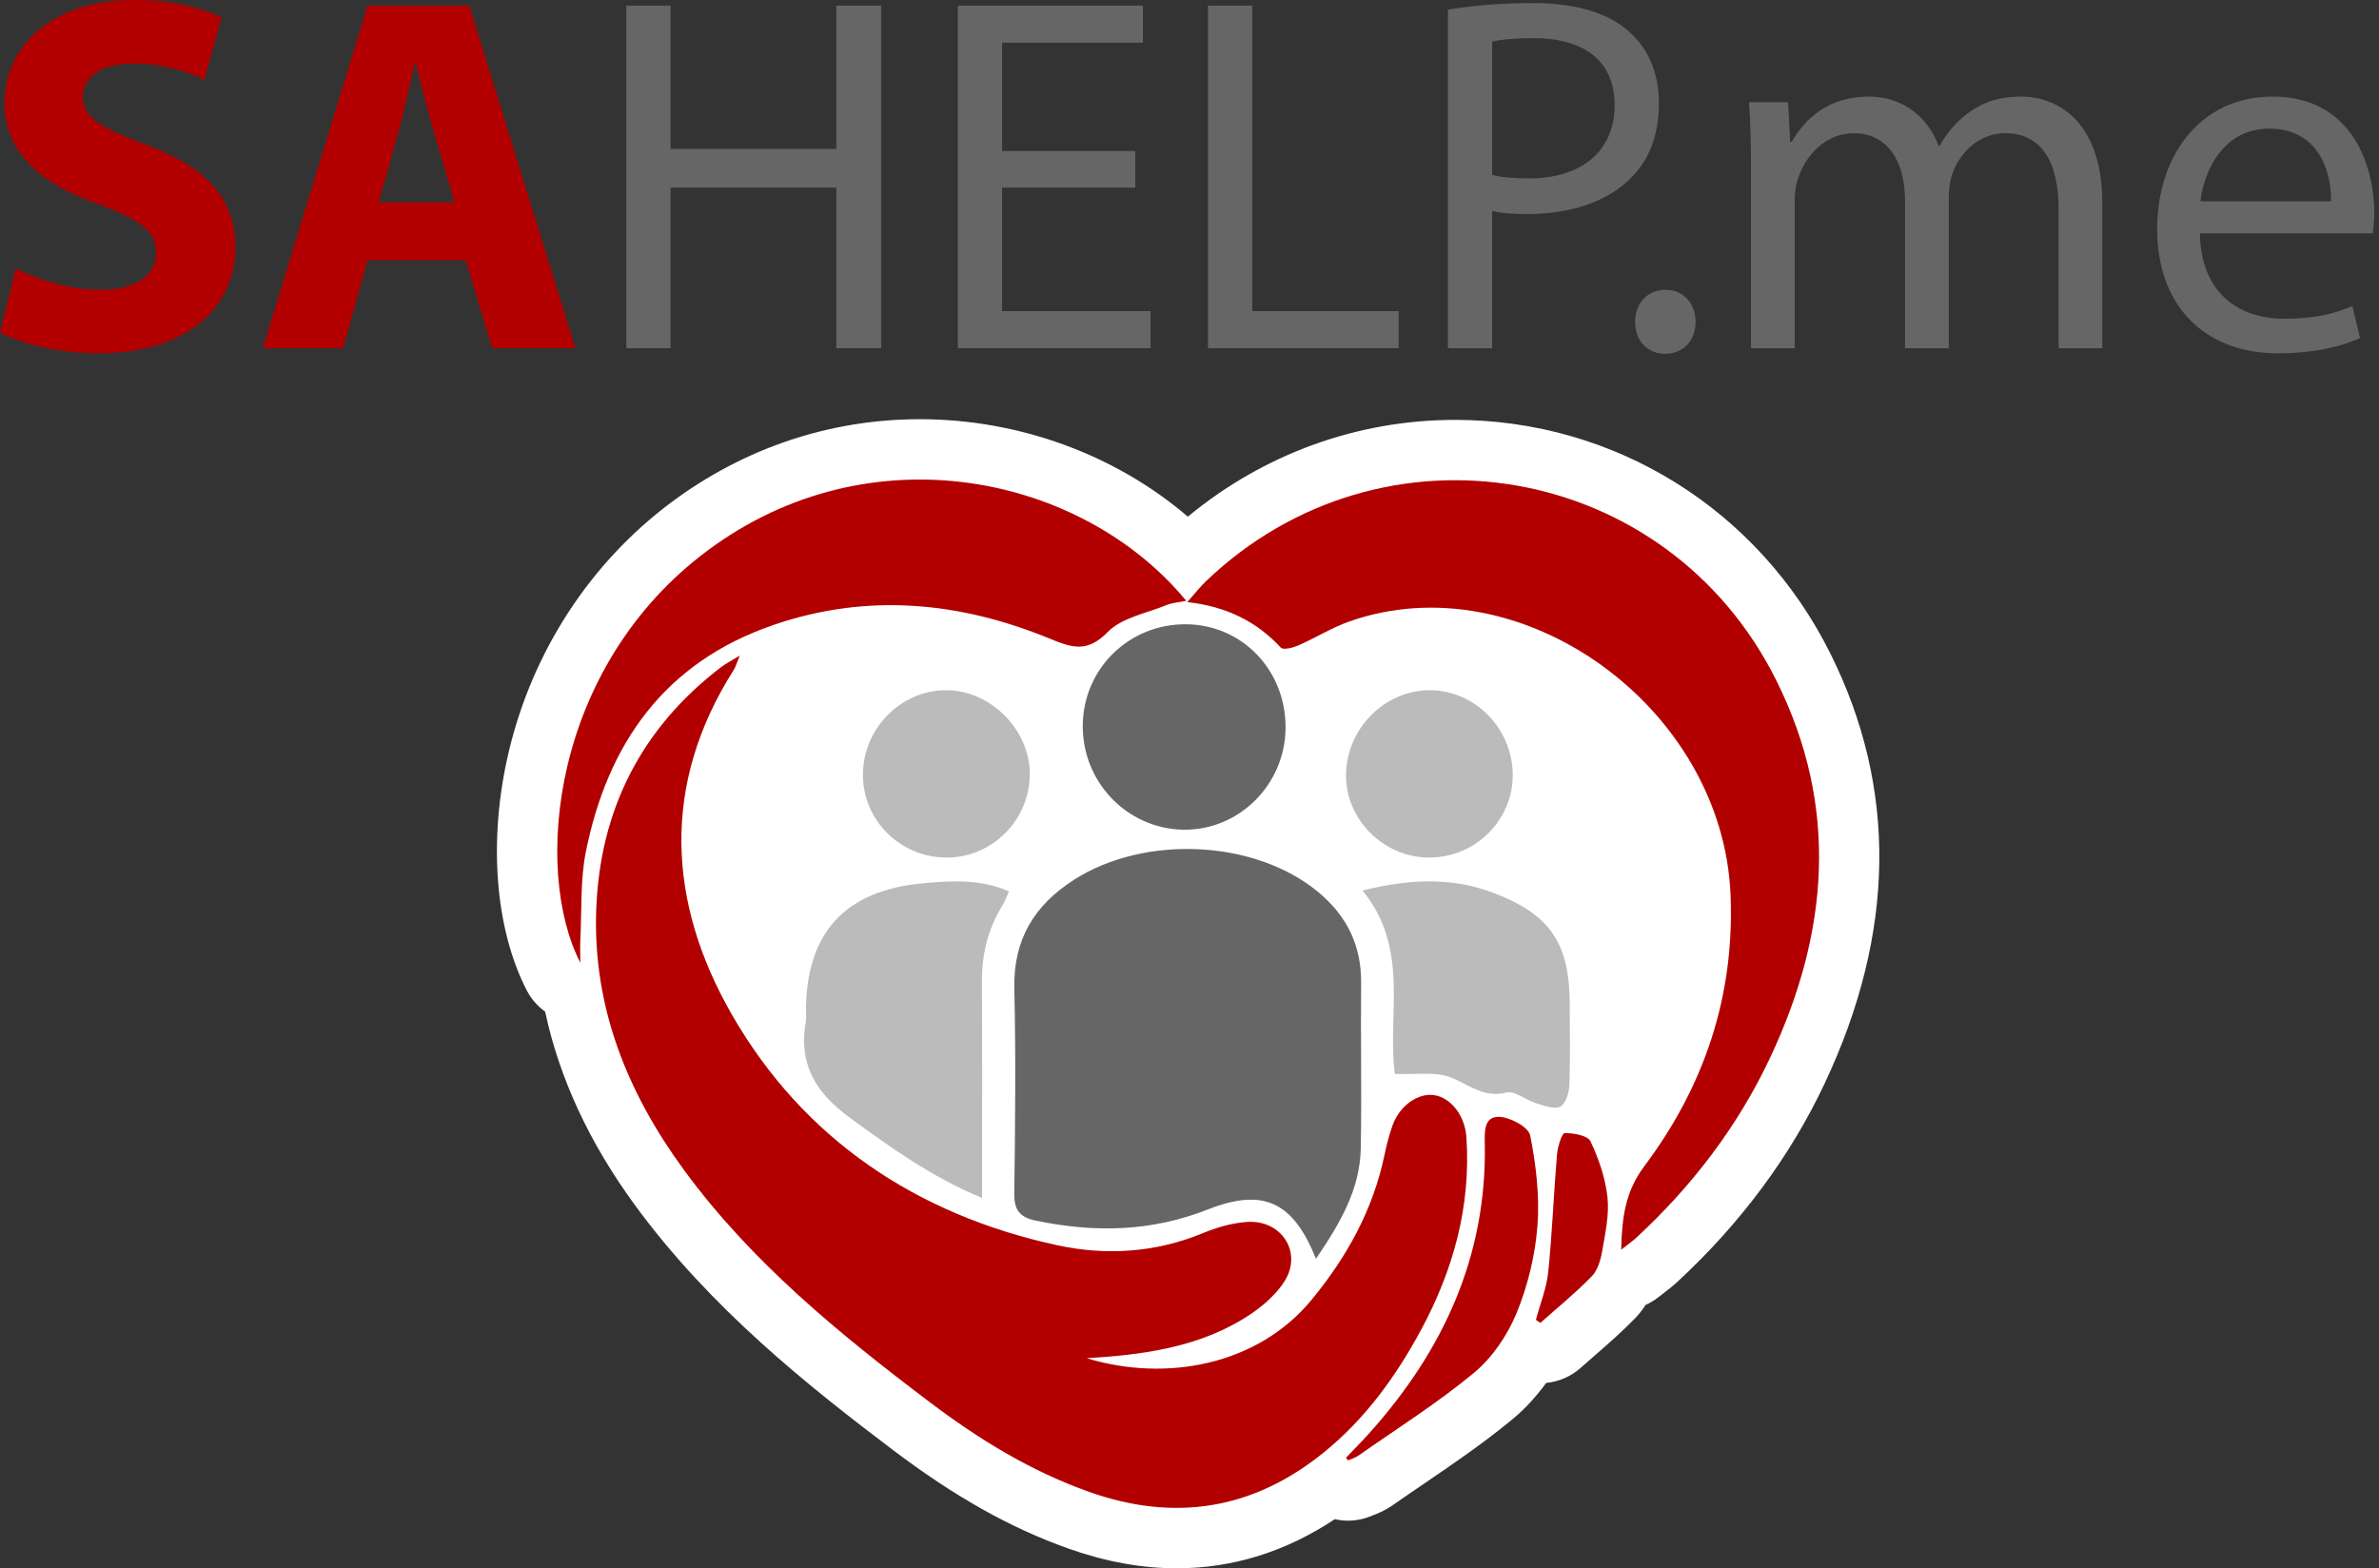 <svg width="182" height="120" viewBox="0 0 182 120" fill="none" xmlns="http://www.w3.org/2000/svg">
<rect x="0" y="0" width="182" height="120" fill="#333333" stroke="none"/>
<g clip-path="url(#clip0_3040_3172)">
<path d="M140.035 50.018C134.545 38.984 123.539 32.127 111.315 32.127C103.836 32.127 96.665 34.74 90.873 39.532C85.349 34.802 77.987 32.075 70.364 32.075C63.507 32.075 56.933 34.276 51.353 38.437C45.158 43.059 40.742 49.833 38.923 57.512C37.338 64.196 37.852 71.023 40.292 75.768C40.637 76.436 41.126 76.99 41.705 77.406C42.788 82.481 45.084 87.445 48.593 92.234C54.351 100.1 61.814 106.034 68.357 110.979C73.038 114.516 77.285 116.904 81.733 118.486C84.543 119.486 87.331 119.997 90.021 119.997C94.302 119.997 98.358 118.732 102.116 116.239C102.448 116.313 102.787 116.353 103.128 116.353C103.744 116.353 104.362 116.23 104.956 115.974L105.018 115.95C105.335 115.83 105.923 115.605 106.551 115.165C107.351 114.602 108.191 114.032 109 113.482C111.226 111.967 113.528 110.398 115.713 108.588C116.655 107.81 117.522 106.865 118.289 105.812C119.243 105.72 120.166 105.335 120.92 104.664C121.28 104.344 121.643 104.027 122.007 103.71C123.022 102.827 124.075 101.913 125.093 100.863C125.389 100.559 125.654 100.214 125.894 99.845C126.248 99.688 126.583 99.488 126.894 99.238C127.072 99.097 127.226 98.98 127.359 98.875C127.688 98.623 127.996 98.386 128.337 98.069C133.175 93.585 136.961 88.485 139.589 82.905C145.015 71.389 145.166 60.322 140.032 50.012L140.035 50.018Z" fill="white"/>
<path d="M104.129 75.217C104.159 72.34 103.03 70.062 100.842 68.25C96.037 64.261 87.605 63.836 82.17 67.311C79.132 69.253 77.516 71.891 77.599 75.624C77.719 80.853 77.664 86.088 77.596 91.32C77.578 92.603 78.03 93.145 79.249 93.397C83.715 94.323 88.042 94.259 92.384 92.547C96.684 90.855 98.927 91.969 100.676 96.311C102.488 93.652 104.049 91.03 104.104 87.839C104.181 83.635 104.086 79.428 104.129 75.221V75.217Z" fill="#666666"/>
<path d="M90.476 63.482C94.736 63.581 98.3 60.072 98.349 55.733C98.398 51.313 95.05 47.802 90.747 47.765C86.398 47.725 82.893 51.135 82.835 55.462C82.776 59.801 86.189 63.384 90.473 63.482H90.476Z" fill="#666666"/>
<path d="M70.641 67.582C64.624 68.117 61.657 71.401 61.657 77.378C61.657 77.633 61.697 77.898 61.651 78.144C61.057 81.394 62.399 83.619 65.021 85.527C68.129 87.79 71.207 90.027 75.131 91.664C75.131 90.799 75.131 90.245 75.131 89.692C75.131 84.826 75.147 79.96 75.119 75.094C75.106 72.989 75.59 71.041 76.707 69.25C76.888 68.96 76.999 68.628 77.19 68.207C75.008 67.243 72.801 67.385 70.641 67.579V67.582Z" fill="#BBBBBB"/>
<path d="M120.089 76.91C120.089 72.189 118.624 69.97 114.22 68.305C111.063 67.111 107.859 67.24 104.236 68.136C107.905 72.632 106.095 77.732 106.711 82.167C108.277 82.244 109.856 81.954 111.093 82.478C112.463 83.056 113.543 84.019 115.248 83.595C115.888 83.435 116.722 84.17 117.495 84.407C118.104 84.595 118.874 84.9 119.351 84.678C119.76 84.49 120.037 83.632 120.058 83.059C120.142 81.013 120.089 78.96 120.089 76.91Z" fill="#BBBBBB"/>
<path d="M72.383 52.812C68.874 52.812 65.984 55.791 66.018 59.368C66.052 62.842 68.945 65.643 72.472 65.615C75.953 65.588 78.79 62.704 78.781 59.201C78.772 55.813 75.765 52.809 72.383 52.812Z" fill="#BBBBBB"/>
<path d="M109.333 65.615C112.851 65.621 115.728 62.787 115.728 59.312C115.728 55.733 112.808 52.775 109.311 52.812C105.889 52.849 103.021 55.767 102.975 59.26C102.928 62.697 105.84 65.609 109.333 65.615Z" fill="#BBBBBB"/>
<path d="M108.714 101.759C111.189 97.161 112.543 92.274 112.183 86.999C112.072 85.395 111.038 84.022 109.764 83.801C108.511 83.582 107.077 84.583 106.532 86.112C106.277 86.832 106.083 87.583 105.926 88.334C105.049 92.551 103.048 96.173 100.322 99.475C96.207 104.458 89.214 105.772 83.133 103.922C87.285 103.676 91.292 103.141 94.859 101.066C96.145 100.319 97.45 99.297 98.244 98.075C99.684 95.859 98.06 93.323 95.416 93.495C94.265 93.569 93.086 93.914 92.012 94.357C88.368 95.865 84.552 96.081 80.831 95.268C70.102 92.932 61.46 87.143 55.998 77.646C51.076 69.09 50.559 60.032 56.13 51.264C56.278 51.033 56.348 50.753 56.595 50.162C55.911 50.584 55.511 50.781 55.163 51.046C49.03 55.733 45.875 62.011 45.611 69.656C45.355 77.067 47.993 83.601 52.314 89.504C57.496 96.582 64.209 102.057 71.136 107.292C74.873 110.118 78.827 112.549 83.278 114.134C89.873 116.485 95.89 115.51 101.31 111.103C104.458 108.542 106.806 105.298 108.714 101.753V101.759Z" fill="#B20000"/>
<path d="M135.899 52.074C127.562 35.319 105.717 31.543 92.221 44.509C91.806 44.909 91.449 45.37 90.83 46.069C93.883 46.414 96.142 47.571 97.995 49.559C98.177 49.753 98.921 49.559 99.331 49.381C100.642 48.808 101.873 48.03 103.215 47.556C116.325 42.927 131.8 54.096 132.391 68.459C132.711 76.242 130.378 83.121 125.78 89.251C124.373 91.126 124.078 93.092 124.026 95.622C124.592 95.173 124.915 94.951 125.201 94.686C129.461 90.741 132.941 86.186 135.413 80.942C139.897 71.42 140.725 61.768 135.899 52.074Z" fill="#B20000"/>
<path d="M59.137 47.83C66.305 45.361 73.389 46.023 80.289 48.857C82.01 49.565 83.173 49.965 84.743 48.359C85.82 47.254 87.71 46.928 89.251 46.294C89.661 46.124 90.125 46.1 90.75 45.971C82.825 36.353 66.597 32.823 54.111 42.139C42.182 51.036 40.751 66.569 44.395 73.66C44.395 72.869 44.373 72.38 44.398 71.897C44.515 69.653 44.383 67.354 44.82 65.172C46.485 56.884 50.855 50.682 59.134 47.833L59.137 47.83Z" fill="#B20000"/>
<path d="M117.061 86.872C116.935 86.238 115.531 85.478 114.694 85.454C113.478 85.42 113.577 86.669 113.592 87.593C113.731 96.145 110.413 103.322 104.818 109.588C104.224 110.256 103.59 110.887 102.974 111.536C103.024 111.604 103.073 111.672 103.125 111.74C103.384 111.626 103.67 111.552 103.898 111.392C106.877 109.302 109.973 107.354 112.764 105.04C114.162 103.879 115.316 102.177 116.014 100.488C116.882 98.389 117.442 96.071 117.618 93.809C117.796 91.516 117.51 89.141 117.064 86.875L117.061 86.872Z" fill="#B20000"/>
<path d="M121.674 87.325C121.459 86.875 120.376 86.688 119.695 86.703C119.483 86.709 119.163 87.759 119.114 88.347C118.861 91.338 118.751 94.345 118.443 97.33C118.317 98.567 117.824 99.768 117.498 100.986C117.612 101.063 117.729 101.14 117.843 101.22C119.166 100.042 120.548 98.918 121.779 97.65C122.234 97.182 122.459 96.391 122.576 95.708C122.807 94.351 123.121 92.948 122.976 91.606C122.816 90.141 122.311 88.66 121.674 87.325Z" fill="#B20000"/>
<path d="M11.203 11.086C7.82 9.802 6.34 9.064 6.34 7.389C6.34 6.029 7.583 4.863 10.153 4.863C12.723 4.863 14.588 5.601 15.637 6.106L16.961 1.32C15.404 0.622 13.225 0 10.267 0C4.084 0 0.351 3.422 0.351 7.897C0.351 11.71 3.192 14.12 7.546 15.637C10.698 16.767 11.941 17.7 11.941 19.334C11.941 20.968 10.501 22.174 7.78 22.174C5.254 22.174 2.801 21.359 1.206 20.54L0 25.44C1.477 26.255 4.435 27.034 7.429 27.034C14.625 27.034 18.01 23.301 18.01 18.906C18.01 15.21 15.831 12.8 11.203 11.089V11.086Z" fill="#B20000"/>
<path d="M35.901 0.428H28.12L20.106 26.643H26.252L28.12 19.915H35.627L37.649 26.643H44.029L35.901 0.428ZM28.976 15.48L30.53 9.919C30.958 8.402 31.346 6.42 31.737 4.863H31.814C32.201 6.42 32.669 8.362 33.137 9.919L34.771 15.48H28.976Z" fill="#B20000"/>
<path d="M63.981 11.396H51.301V0.428H47.919V26.643H51.301V14.354H63.981V26.643H67.406V0.428H63.981V11.396Z" fill="#666666"/>
<path d="M76.661 14.354H86.854V11.553H76.661V3.268H87.436V0.428H73.278V26.643H88.02V23.805H76.661V14.354Z" fill="#666666"/>
<path d="M95.797 0.428H92.415V26.643H107V23.805H95.797V0.428Z" fill="#666666"/>
<path d="M124.619 2.413C123.062 1.013 120.612 0.234 117.267 0.234C114.543 0.234 112.404 0.468 110.77 0.739V26.643H114.152V16.142C114.931 16.336 115.864 16.376 116.876 16.376C120.182 16.376 123.099 15.403 124.887 13.498C126.211 12.138 126.909 10.27 126.909 7.897C126.909 5.524 126.054 3.656 124.613 2.413H124.619ZM116.956 13.652C115.83 13.652 114.894 13.575 114.156 13.382V3.188C114.74 3.031 115.867 2.918 117.344 2.918C121.077 2.918 123.527 4.589 123.527 8.051C123.527 11.513 121.037 13.652 116.953 13.652H116.956Z" fill="#666666"/>
<path d="M127.42 22.171C126.06 22.171 125.087 23.184 125.087 24.621C125.087 26.058 126.02 27.071 127.383 27.071C128.824 27.071 129.716 26.021 129.716 24.621C129.716 23.221 128.784 22.171 127.42 22.171Z" fill="#666666"/>
<path d="M154.645 7.389C152.857 7.389 151.61 7.857 150.484 8.713C149.705 9.298 148.967 10.113 148.385 11.163H148.308C147.492 8.947 145.547 7.389 142.981 7.389C139.869 7.389 138.118 9.061 137.068 10.852H136.952L136.795 7.817H133.8C133.917 9.374 133.957 10.969 133.957 12.914V26.643H137.302V15.287C137.302 14.702 137.379 14.12 137.573 13.615C138.118 11.904 139.672 10.193 141.814 10.193C144.421 10.193 145.741 12.372 145.741 15.367V26.646H149.087V15.013C149.087 14.391 149.204 13.769 149.357 13.302C149.942 11.627 151.456 10.19 153.401 10.19C156.162 10.19 157.486 12.369 157.486 15.985V26.643H160.831V15.557C160.831 9.024 157.135 7.389 154.648 7.389H154.645Z" fill="#666666"/>
<path d="M181.639 16.259C181.639 12.797 180.005 7.389 173.859 7.389C168.374 7.389 165.029 11.861 165.029 17.543C165.029 23.224 168.491 27.034 174.286 27.034C177.281 27.034 179.343 26.412 180.549 25.867L179.965 23.418C178.681 23.962 177.204 24.39 174.754 24.39C171.332 24.39 168.374 22.485 168.297 17.856H181.522C181.562 17.506 181.639 16.961 181.639 16.262V16.259ZM168.337 15.403C168.608 13.031 170.125 9.842 173.588 9.842C177.438 9.842 178.373 13.228 178.333 15.403H168.337Z" fill="#666666"/>
</g>
<defs>
<clipPath id="clip0_3040_3172">
<rect width="181.639" height="120" fill="white"/>
</clipPath>
</defs>
</svg>
